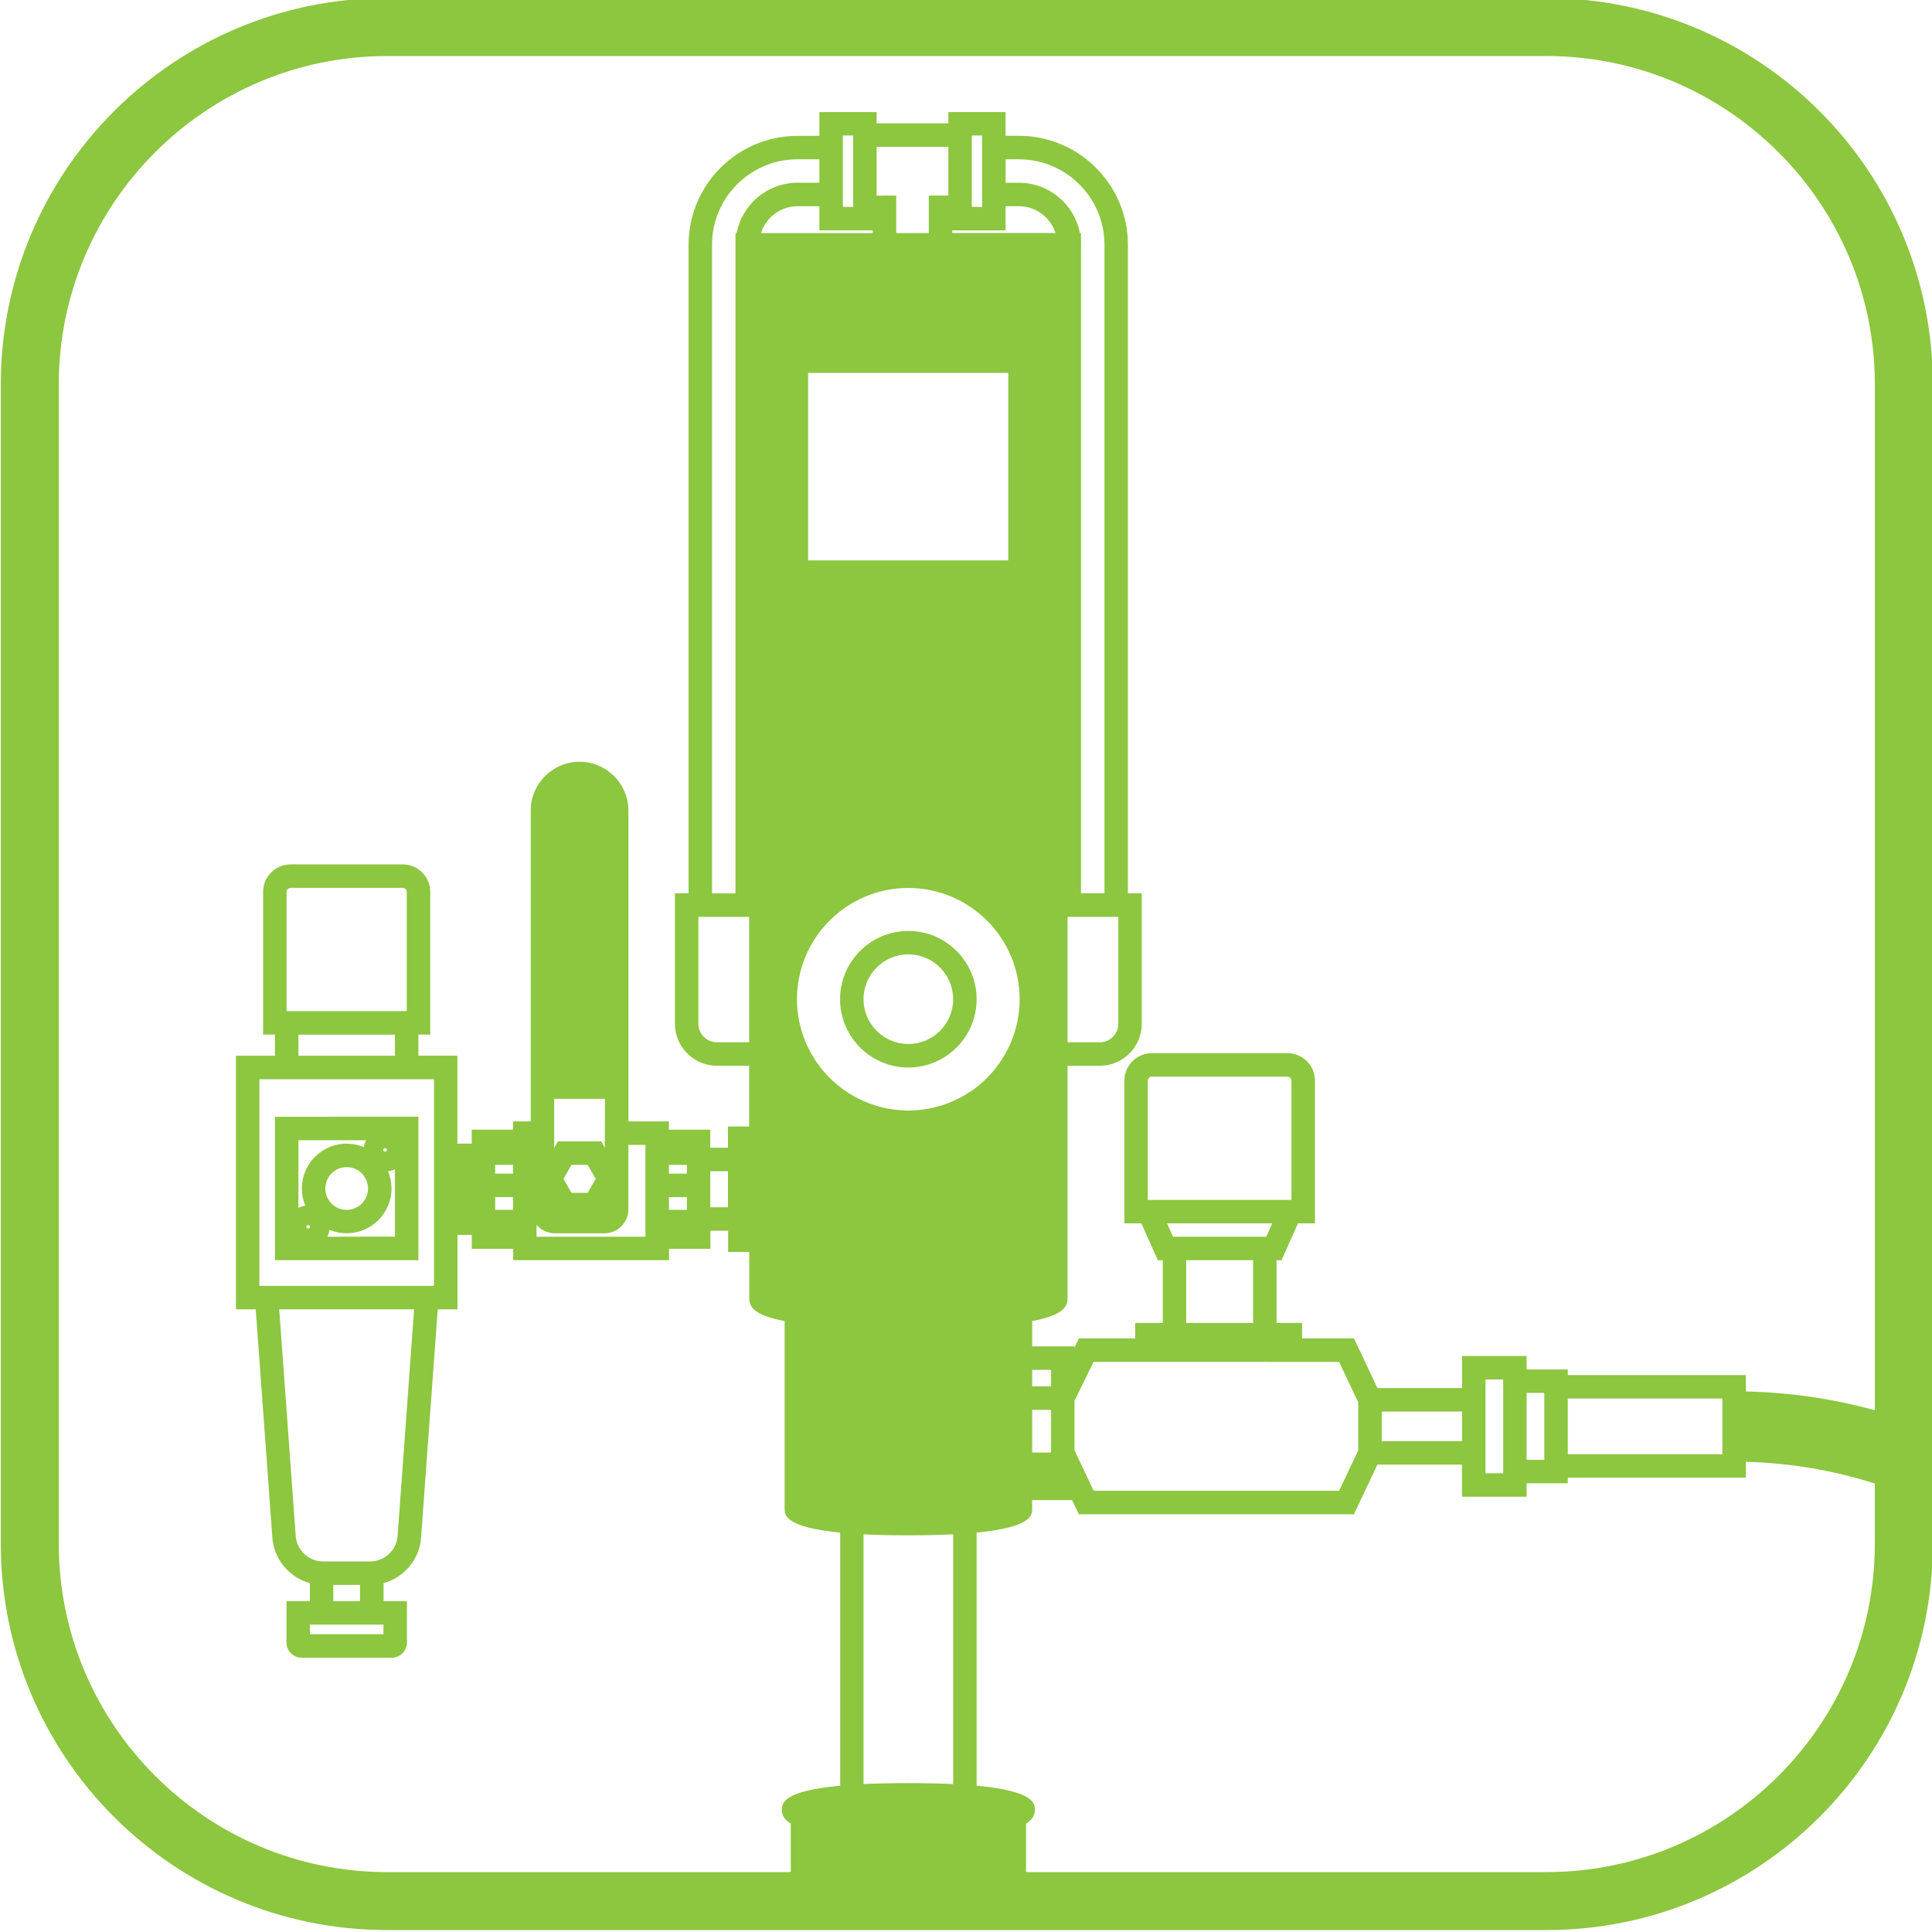 <?xml version="1.0" encoding="utf-8"?>
<!-- Generator: Adobe Illustrator 23.0.2, SVG Export Plug-In . SVG Version: 6.00 Build 0)  -->
<svg version="1.1" id="レイヤー_1" xmlns="http://www.w3.org/2000/svg" xmlns:xlink="http://www.w3.org/1999/xlink" x="0px"
	 y="0px" viewBox="0 0 500 500" style="enable-background:new 0 0 500 500;" xml:space="preserve">
<style type="text/css">
	.st0{fill:#8DC63F;}
</style>
<g>
	<path class="st0" d="M400.21-0.5h-300c-55.23,0-100,44.77-100,100v300c0,55.23,44.77,100,100,100h97.75h74.23h128.02
		c55.23,0,100-44.77,100-100v-300C500.21,44.27,455.44-0.5,400.21-0.5z M15.21,399.5v-300c0-46.87,38.13-85,85-85h300
		c46.87,0,85,38.13,85,85v265.47c-10.67-2.93-21.85-4.61-33.38-4.86v-4.25h-46.09v-1.45h-10.65v-3.48h-16.72v8.3h-21.89l-6.07-12.85
		h-13.44v-4.01h-6.6v-16.23h1.29l4.25-9.54h4.4v-36.92c0-3.93-3.19-7.12-7.12-7.12h-35.08c-3.93,0-7.12,3.2-7.12,7.12v36.92h4.4
		l4.25,9.54h1.29v16.23h-7.14v4.01h-14.56l-1.14,2.34v-0.28h-10.96v-6.55c6.58-1.26,9.15-2.97,9.15-5.82v-60.25h8.33
		c6,0,10.88-4.88,10.88-10.88V231.2h-3.59V63.35c0-15.55-12.65-28.2-28.2-28.2h-3.46V29h-14.81v2.92h-18.56V29h-14.81v6.16h-5.66
		c-15.55,0-28.2,12.65-28.2,28.2V231.2h-3.53v33.73c0,6,4.88,10.88,10.88,10.88h8.33v15.73h-5.48v5.5h-4.58v-4.68h-10.71v-2.14
		h-10.48v-5.84v-74.59c0-6.97-5.67-12.64-12.64-12.64c-6.97,0-12.64,5.67-12.64,12.64v74.59v5.84h-4.56v2.14h-10.71v3.61h-3.7
		v-22.75h-10.1v-5.47h3.07v-36.92c0-3.93-3.19-7.12-7.12-7.12H75.21c-3.93,0-7.12,3.2-7.12,7.12v36.92h3.07v5.47h-10.1v65.63h5.12
		l4.31,59.1c0.41,5.67,4.44,10.32,9.71,11.76v4.67h-6.06v10.68c0,2.18,1.78,3.96,3.96,3.96h23.26c2.18,0,3.96-1.78,3.96-3.96v-10.68
		h-6.06v-4.67c5.27-1.44,9.3-6.08,9.71-11.76l4.31-59.1h5.12v-19.27h3.7v3.61h10.71v2.94h40.33v-2.94h10.71v-4.68h4.58v5.5h5.48
		v12.05c0,2.86,2.57,4.57,9.15,5.82v48.6c0,1.57,0.02,4.75,14.38,6.16v65.49c-15.06,1.41-15.08,4.67-15.08,6.28
		c0,1.75,1.13,2.84,2.29,3.51v12.49c-0.17,0.03-0.33,0.06-0.49,0.09H100.21C53.34,484.5,15.21,446.37,15.21,399.5z M445.76,361.93
		v14.43h-40.02v-14.43H445.76z M399.67,360.48v17.32h-4.58v-17.32H399.67z M389.02,357v24.28h-4.58v-2.23v-19.81V357H389.02z
		 M378.37,365.31v7.67h-20.78v-7.67H378.37z M329.26,316.6l-1.55,3.46h-24.14l-1.54-3.46H329.26z M297.05,310.53v-30.85
		c0-0.58,0.47-1.05,1.05-1.05h35.08c0.58,0,1.05,0.47,1.05,1.05v30.85H297.05z M324.3,326.14v16.23h-17.31v-16.23H324.3z
		 M336.97,352.46h9.59l4.96,10.49v12.38l-4.96,10.49h-63.52l-4.96-10.49v-12.8l4.93-10.07h10.77H336.97z M223.48,461.72v-64.64
		c3.31,0.17,7.13,0.26,11.6,0.26c4.47,0,8.29-0.1,11.6-0.26v64.64c-3.32-0.16-7.15-0.25-11.6-0.25
		C230.63,461.47,226.8,461.56,223.48,461.72z M250.35,282.99c-0.4,0.25-0.81,0.51-1.22,0.74c-0.38,0.21-0.77,0.4-1.16,0.6
		c-0.39,0.2-0.78,0.39-1.18,0.57c-0.41,0.18-0.82,0.35-1.23,0.51c-0.41,0.16-0.82,0.31-1.24,0.46c-0.41,0.14-0.83,0.27-1.25,0.39
		c-0.46,0.13-0.92,0.25-1.38,0.36c-0.4,0.09-0.79,0.19-1.19,0.27c-0.55,0.1-1.11,0.18-1.67,0.25c-0.33,0.04-0.66,0.1-1,0.13
		c-0.91,0.09-1.82,0.14-2.75,0.14s-1.84-0.05-2.75-0.14c-0.34-0.03-0.67-0.09-1-0.13c-0.56-0.07-1.12-0.15-1.66-0.25
		c-0.4-0.08-0.8-0.17-1.19-0.27c-0.46-0.11-0.93-0.22-1.38-0.36c-0.42-0.12-0.84-0.26-1.25-0.4c-0.42-0.14-0.83-0.29-1.24-0.45
		c-0.42-0.16-0.83-0.33-1.24-0.51c-0.4-0.18-0.79-0.37-1.17-0.57c-0.39-0.2-0.79-0.39-1.17-0.6c-0.41-0.23-0.81-0.48-1.2-0.73
		c-0.33-0.21-0.67-0.41-1-0.63c-0.66-0.45-1.3-0.93-1.91-1.43c-0.15-0.12-0.3-0.26-0.45-0.38c-0.56-0.48-1.11-0.97-1.63-1.48
		c-0.2-0.19-0.38-0.4-0.57-0.6c-0.42-0.44-0.83-0.88-1.22-1.34c-0.2-0.24-0.39-0.48-0.58-0.72c-0.35-0.45-0.7-0.9-1.03-1.37
		c-0.19-0.27-0.37-0.55-0.55-0.83c-0.29-0.46-0.58-0.92-0.85-1.39c-0.18-0.31-0.35-0.63-0.52-0.95c-0.24-0.45-0.45-0.91-0.67-1.38
		c-0.16-0.36-0.33-0.72-0.48-1.08c-0.17-0.43-0.33-0.87-0.48-1.31c-0.15-0.42-0.3-0.84-0.43-1.27c-0.11-0.37-0.19-0.75-0.29-1.12
		c-0.13-0.51-0.27-1.01-0.37-1.53c-0.01-0.04-0.01-0.08-0.02-0.12c-0.17-0.89-0.3-1.78-0.39-2.67c-0.09-0.92-0.14-1.84-0.14-2.78
		c0-15.89,12.93-28.82,28.82-28.82s28.82,12.93,28.82,28.82c0,0.94-0.05,1.87-0.14,2.79c-0.08,0.78-0.2,1.56-0.34,2.34
		c-0.03,0.15-0.04,0.31-0.07,0.46c-0.09,0.47-0.22,0.93-0.34,1.39c-0.11,0.42-0.2,0.85-0.33,1.27c-0.12,0.4-0.26,0.79-0.4,1.18
		c-0.16,0.47-0.32,0.93-0.51,1.39c-0.14,0.35-0.3,0.68-0.45,1.02c-0.22,0.49-0.45,0.97-0.7,1.44c-0.16,0.3-0.32,0.6-0.49,0.9
		c-0.28,0.49-0.57,0.97-0.88,1.44c-0.17,0.27-0.34,0.53-0.52,0.79c-0.34,0.48-0.69,0.95-1.06,1.41c-0.18,0.23-0.36,0.46-0.55,0.69
		c-0.4,0.48-0.83,0.94-1.26,1.39c-0.18,0.19-0.35,0.38-0.53,0.56c-0.54,0.54-1.12,1.05-1.7,1.55c-0.1,0.08-0.18,0.17-0.28,0.25
		c-0.65,0.53-1.33,1.03-2.02,1.51C251.01,282.59,250.68,282.78,250.35,282.99z M190.64,60.32h-0.3v160.63h0v10.26h-6.07V63.35
		c0-12.2,9.93-22.13,22.13-22.13h5.66v6.07h-5.66C198.59,47.3,192.07,52.91,190.64,60.32z M193.88,237.28v24.43v6.07v1.97h-8.33
		c-2.65,0-4.81-2.16-4.81-4.81v-27.66H193.88z M206.4,53.37h5.66v6.25h13.81v0.71h-28.93C198.23,56.3,201.96,53.37,206.4,53.37z
		 M218.13,53.54v-0.17V35.16v-0.09h2.67v18.47H218.13z M226.87,50.62V37.99h18.56v12.63h-5.06v9.7h-8.43v-9.7H226.87z M260.94,96.5
		v48.53h-51.79V96.5H260.94z M246.43,60.32v-0.71h13.81v-6.25h3.46c4.44,0,8.17,2.93,9.47,6.95H246.43z M251.5,53.54V35.07h2.68
		v0.09v18.21v0.17H251.5z M285.83,231.2h-6.07V63.35c0-0.01,0-0.03,0-0.04v-2.99h-0.29c-1.42-7.41-7.95-13.02-15.76-13.02h-3.46
		v-6.07h3.46c12.2,0,22.13,9.93,22.13,22.13V231.2z M289.42,237.28v27.66c0,2.65-2.16,4.81-4.81,4.81h-8.33v-1.97v-6.07v-24.43
		H289.42z M267.13,375.92v-11.06h4.89v11.06H267.13z M267.13,358.79v-4.28h4.89v4.28H267.13z M188.4,303.12v9.32h-4.58v-9.32H188.4z
		 M173.12,303.74v-2.28h4.64v2.28H173.12z M177.76,309.81v3.3h-4.64v-3.3H177.76z M144.4,295.39l-0.98,1.69v-6.86v-5.84h13.14v2.54
		L156.52,297l-0.93-1.6H144.4z M154.18,305.09l-2.09,3.62h-4.18l-2.09-3.62l2.09-3.62h4.18L154.18,305.09z M143.54,319.18h12.89
		c3.41,0,6.19-2.78,6.19-6.2v-16.69h4.42v23.77h-28.19v-3.04c0.05,0.06,0.11,0.1,0.16,0.15c0.16,0.17,0.33,0.33,0.51,0.48
		c0.14,0.12,0.27,0.24,0.42,0.34c0.2,0.15,0.42,0.27,0.64,0.39c0.15,0.08,0.29,0.17,0.45,0.24c0.26,0.11,0.53,0.19,0.8,0.27
		c0.14,0.04,0.27,0.1,0.41,0.13C142.66,319.13,143.1,319.18,143.54,319.18z M128.15,303.74v-2.28h4.64v2.28H128.15z M132.79,309.81
		v3.3h-4.64v-3.3H132.79z M99.24,420.45v2.49H80.2v-2.49H99.24z M86.26,414.38v-4.2h6.91v4.2H86.26z M95.8,404.11H83.63
		c-3.71,0-6.83-2.9-7.1-6.6l-4.27-58.66h34.91l-4.27,58.66C102.63,401.22,99.51,404.11,95.8,404.11z M67.12,332.78V279.3h4.04h37.12
		h4.04v16.68v23.6v13.2H67.12z M74.16,261.68v-30.85c0-0.58,0.47-1.05,1.05-1.05h29.01c0.58,0,1.05,0.47,1.05,1.05v30.85H74.16z
		 M102.21,267.78v5.45H77.23v-5.45H102.21z M400.21,484.5H266.03c-0.16-0.03-0.32-0.06-0.49-0.09v-12.49
		c1.16-0.67,2.28-1.76,2.28-3.51c0-1.6-0.02-4.87-15.08-6.28v-65.49c14.36-1.41,14.38-4.59,14.38-6.16v-2.25h10.34l1.73,3.66h71.21
		l6.07-12.85h21.89v8.3h16.72v-3.48h10.65v-1.45h46.09v-4.09c11.61,0.29,22.81,2.24,33.38,5.62v15.55
		C485.21,446.37,447.08,484.5,400.21,484.5z"/>
	<path class="st0" d="M235.08,240.93c-9.74,0-17.67,7.93-17.67,17.67s7.93,17.67,17.67,17.67c9.74,0,17.67-7.93,17.67-17.67
		S244.82,240.93,235.08,240.93z M235.08,270.19c-6.39,0-11.6-5.2-11.6-11.6s5.2-11.6,11.6-11.6c6.39,0,11.6,5.2,11.6,11.6
		S241.47,270.19,235.08,270.19z"/>
	<path class="st0" d="M71.16,326.14h37.12v-37.12H71.16V326.14z M79.28,317.53c0-0.27,0.22-0.49,0.49-0.49
		c0.27,0,0.49,0.22,0.49,0.49C80.26,318.07,79.28,318.07,79.28,317.53z M99.66,297.14c0.27,0,0.49,0.22,0.49,0.49
		c0,0.54-0.98,0.54-0.98,0C99.17,297.36,99.39,297.14,99.66,297.14z M101.32,307.58c0-1.57-0.32-3.08-0.89-4.45
		c0.64-0.09,1.23-0.28,1.78-0.57v17.5H84.7c0.28-0.55,0.48-1.14,0.56-1.78c1.37,0.57,2.87,0.89,4.45,0.89
		C96.11,319.18,101.32,313.98,101.32,307.58z M89.72,313.11c-3.05,0-5.53-2.48-5.53-5.53s2.48-5.53,5.53-5.53
		c3.05,0,5.53,2.48,5.53,5.53S92.77,313.11,89.72,313.11z M77.23,295.09h17.5c-0.28,0.55-0.48,1.14-0.56,1.78
		c-1.37-0.57-2.87-0.89-4.45-0.89c-6.4,0-11.6,5.2-11.6,11.6c0,1.57,0.32,3.08,0.89,4.45c-0.64,0.09-1.23,0.28-1.78,0.56V295.09z"/>
</g>
</svg>
